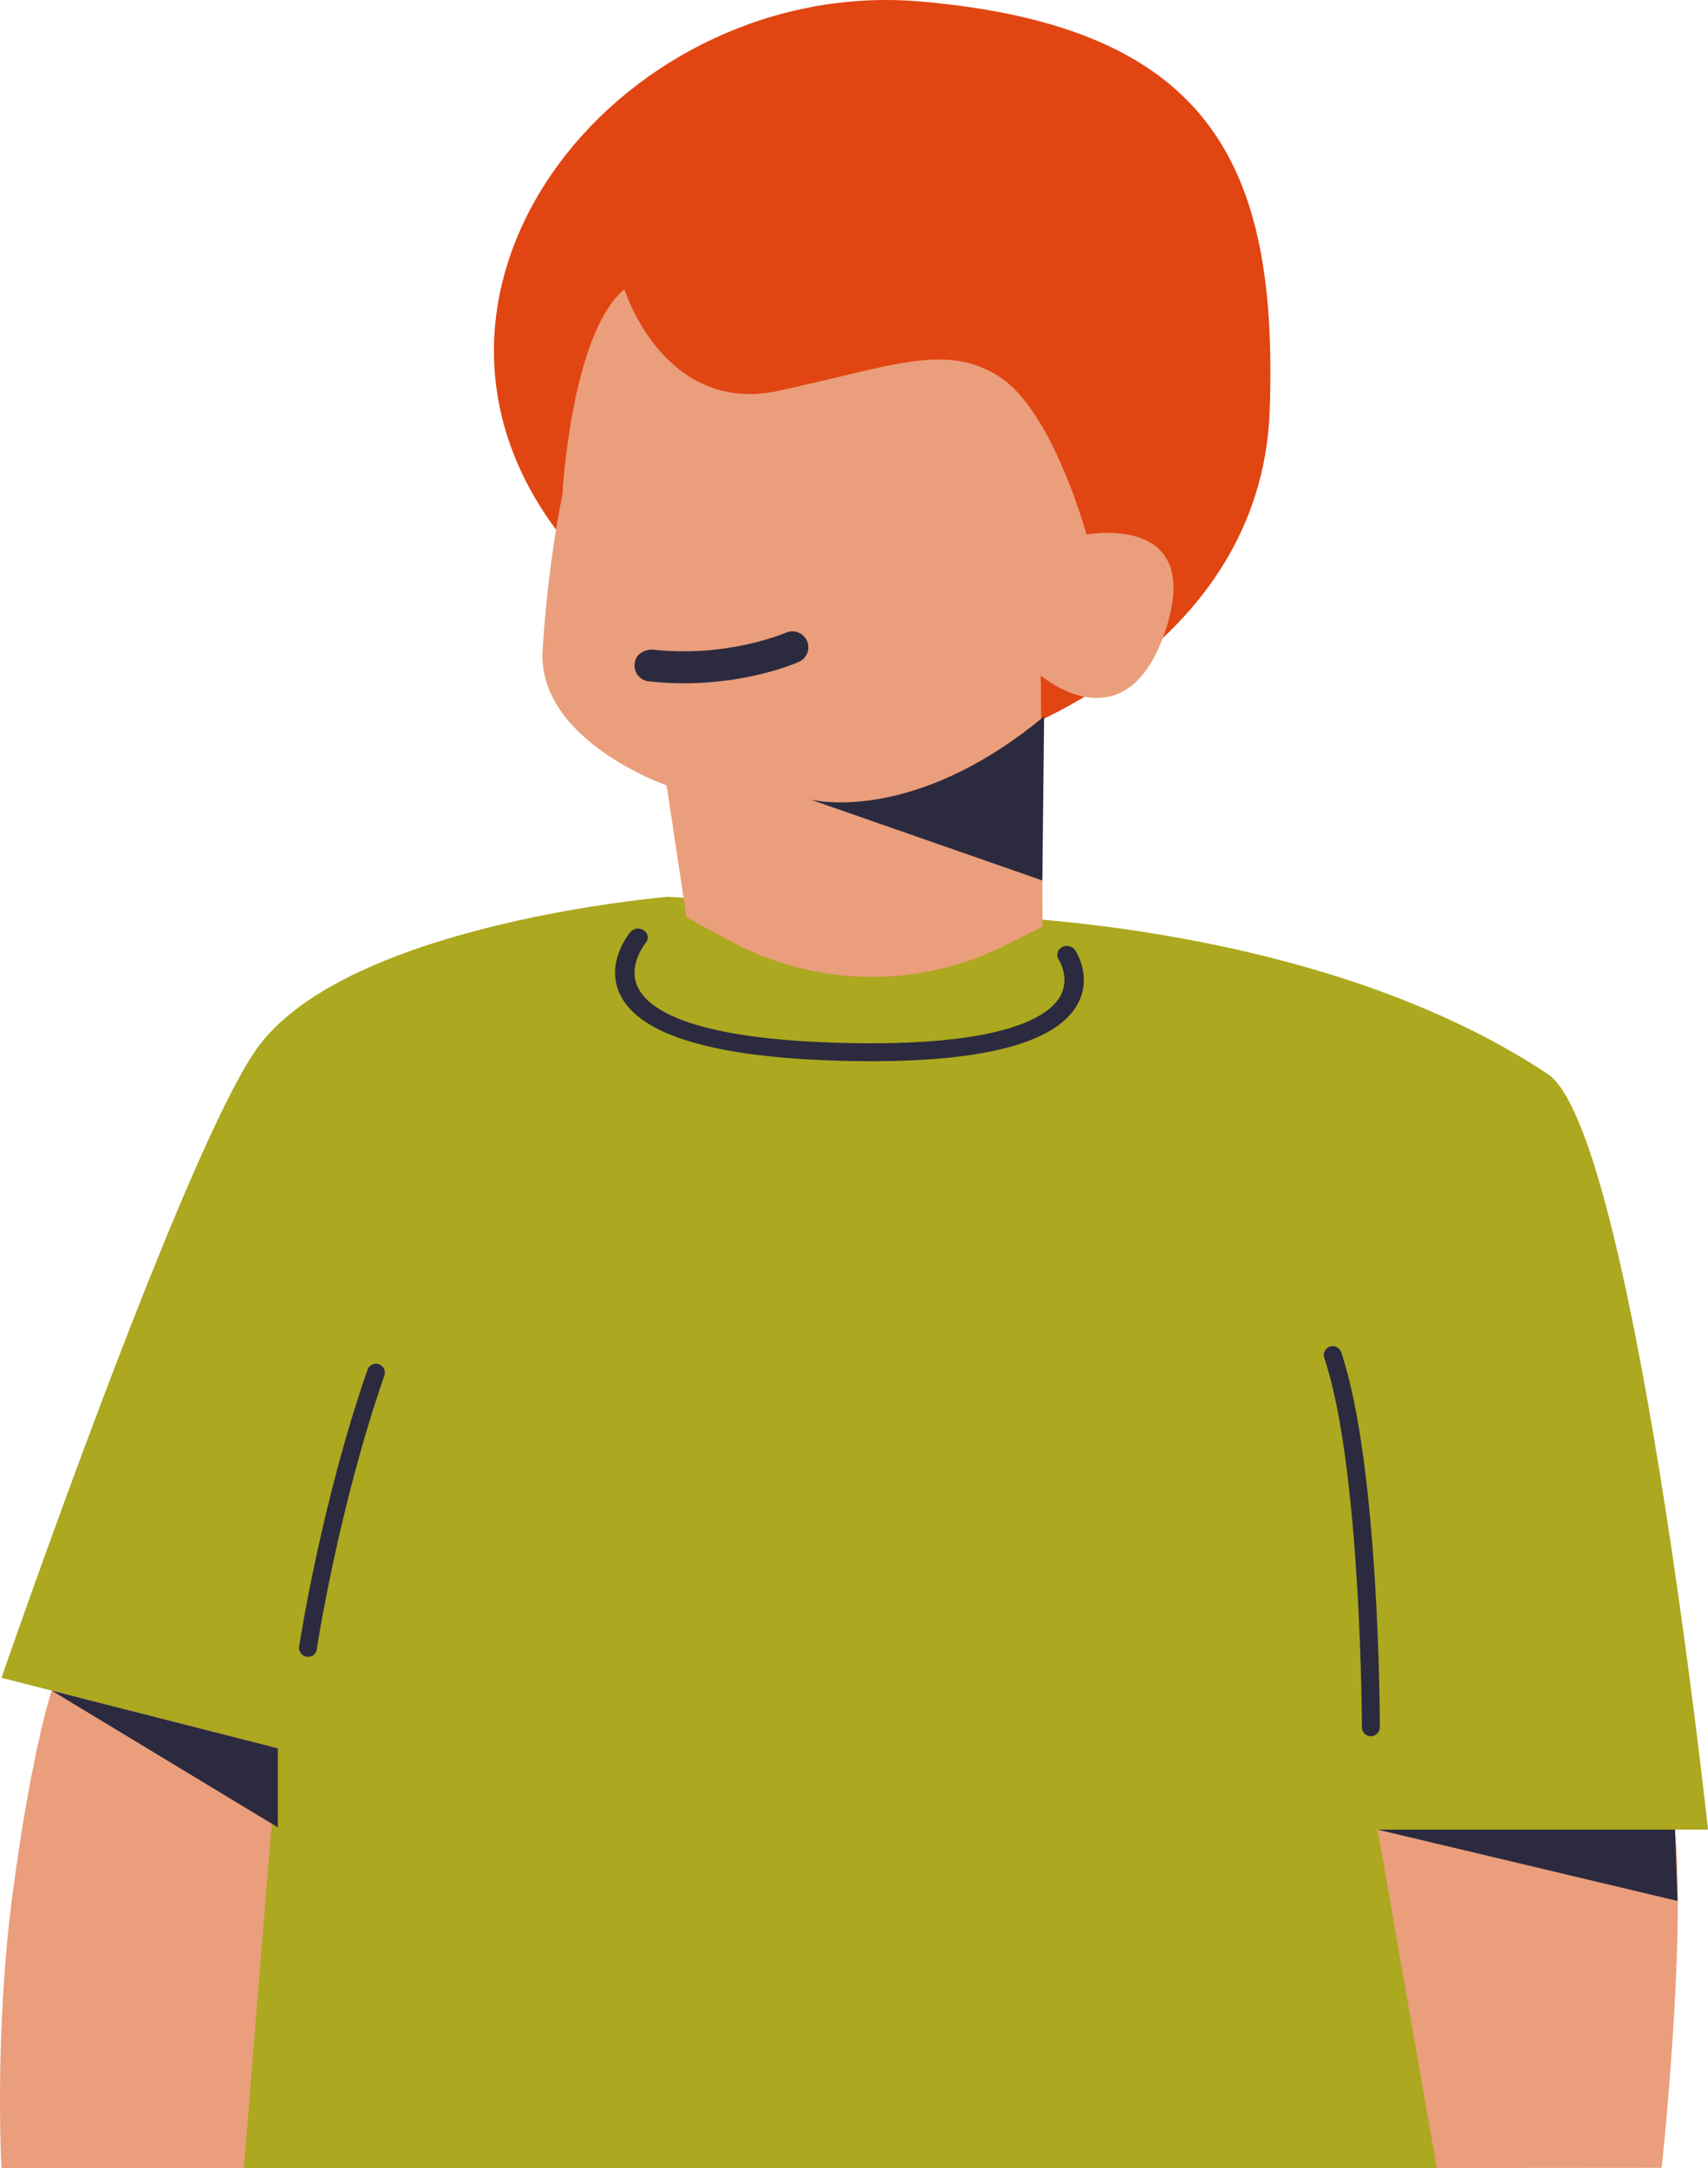 <svg width="499" height="633" viewBox="0 0 499 633" fill="none" xmlns="http://www.w3.org/2000/svg">
<path d="M15.118 493.57C15.118 493.57 9.44 510.023 3.831 551.76C-1.796 593.479 0.438 633 0.438 633L71.249 632.932L117.559 606.948C117.559 606.948 174.542 561.052 174.542 543.644C174.542 526.237 138.139 526.237 120.73 535.716C120.73 535.716 138.139 515.137 128.659 511.966C119.162 508.795 81.173 556.874 81.173 556.874V510.381L15.118 493.57Z" fill="#EA9E7B"/>
<path d="M402.476 534.148L403.789 564.444L380.037 548.623C380.037 548.623 338.877 516.962 326.225 518.547C313.556 520.133 326.225 534.318 338.877 541.462C338.877 541.462 296.148 530.823 292.993 547.634C289.822 564.444 330.982 592.917 361.043 597.691L419.799 632.932L485.462 632.881C485.462 632.881 492.538 567.377 489.366 534.148H402.476Z" fill="#EA9E7B"/>
<path d="M195.242 261.817C195.242 261.817 103.952 269.217 76.143 304.646C55.238 331.294 0.437 489.819 0.437 489.819L81.156 510.398L71.249 632.932L419.765 632.932L402.459 534.148H499C499 534.148 477.039 330.032 452.145 313.528C381.708 266.83 277.886 267.086 277.886 267.086L195.242 261.817Z" fill="#ACA81F"/>
<path d="M89.988 483.715C89.851 483.715 89.732 483.715 89.596 483.681C88.18 483.46 87.192 482.147 87.396 480.715C87.464 480.305 93.688 439.268 107.38 399.866C107.857 398.502 109.34 397.803 110.687 398.264C112.051 398.741 112.768 400.224 112.29 401.588C98.769 440.512 92.614 481.09 92.545 481.499C92.375 482.795 91.267 483.715 89.988 483.715Z" fill="#2C2A3F"/>
<path d="M400.498 506.886C399.066 506.886 397.889 505.726 397.889 504.277C397.889 503.527 397.685 428.356 386.892 396.44C386.431 395.076 387.164 393.592 388.529 393.132C389.876 392.655 391.359 393.405 391.836 394.769C402.919 427.504 403.124 501.157 403.124 504.277C403.107 505.709 401.93 506.886 400.498 506.886Z" fill="#2C2A3F"/>
<path d="M402.476 534.148L490.083 554.965L489.366 534.148H402.476Z" fill="#2C2A3F"/>
<path d="M15.118 493.57L81.173 510.398V533.482L15.118 493.57Z" fill="#2C2A3F"/>
<path d="M254.544 309.811C251.748 309.811 248.849 309.777 245.865 309.692C208.968 308.737 187.245 302.327 181.311 290.648C176.52 281.237 183.886 272.439 184.21 272.064C185.182 270.939 186.938 270.751 188.166 271.638C189.393 272.524 189.615 274.161 188.66 275.286C188.609 275.355 183.119 281.987 186.461 288.466C189.888 295.149 203.017 303.367 246.036 304.475C293.249 305.668 306.003 296.786 309.43 291.364C312.926 285.84 309.43 280.35 309.277 280.111C308.475 278.884 308.902 277.281 310.232 276.531C311.562 275.781 313.284 276.173 314.102 277.383C314.324 277.724 319.524 285.669 314.375 293.921C307.742 304.475 287.639 309.811 254.544 309.811Z" fill="#2C2A3F"/>
<path d="M291.902 215.307C291.902 215.307 368.477 190.619 370.949 119.813C373.422 49.007 354.495 7.832 268.867 0.433C183.238 -6.984 108.744 82.406 162.453 154.628C216.163 226.815 291.902 215.307 291.902 215.307Z" fill="#E14512"/>
<path d="M200.562 267.802L194.764 229.304C194.764 229.304 156.895 216.125 158.532 189.801C160.169 163.442 164.295 144.517 164.295 144.517C164.295 144.517 166.767 97.597 182.42 84.418C182.42 84.418 193.929 121.467 227.706 114.05C261.45 106.651 276.284 100.07 291.919 109.941C307.555 119.83 317.427 156.06 317.427 156.06C317.427 156.06 352.006 149.479 340.497 184.038C328.953 218.614 304.059 197.217 304.059 197.217C304.059 197.217 304.588 253.958 304.588 270.547L293.522 276.071C268.219 288.687 238.363 288.21 213.469 274.792L200.562 267.802Z" fill="#EA9E7B"/>
<path d="M199.828 199.485C219.198 199.485 232.736 193.517 233.401 193.228C235.754 192.17 236.794 189.408 235.754 187.073C234.697 184.72 231.918 183.68 229.599 184.703C229.411 184.788 212.446 192.136 190.57 189.63C187.688 189.749 185.693 191.216 185.404 193.756C185.131 196.331 186.989 198.632 189.53 198.922C193.093 199.314 196.555 199.485 199.828 199.485Z" fill="#2C2A3F"/>
<path d="M236.743 233.413C236.743 233.413 266.343 241.239 305.048 209.135L304.52 257.043L236.743 233.413Z" fill="#2C2A3F"/>
</svg>
